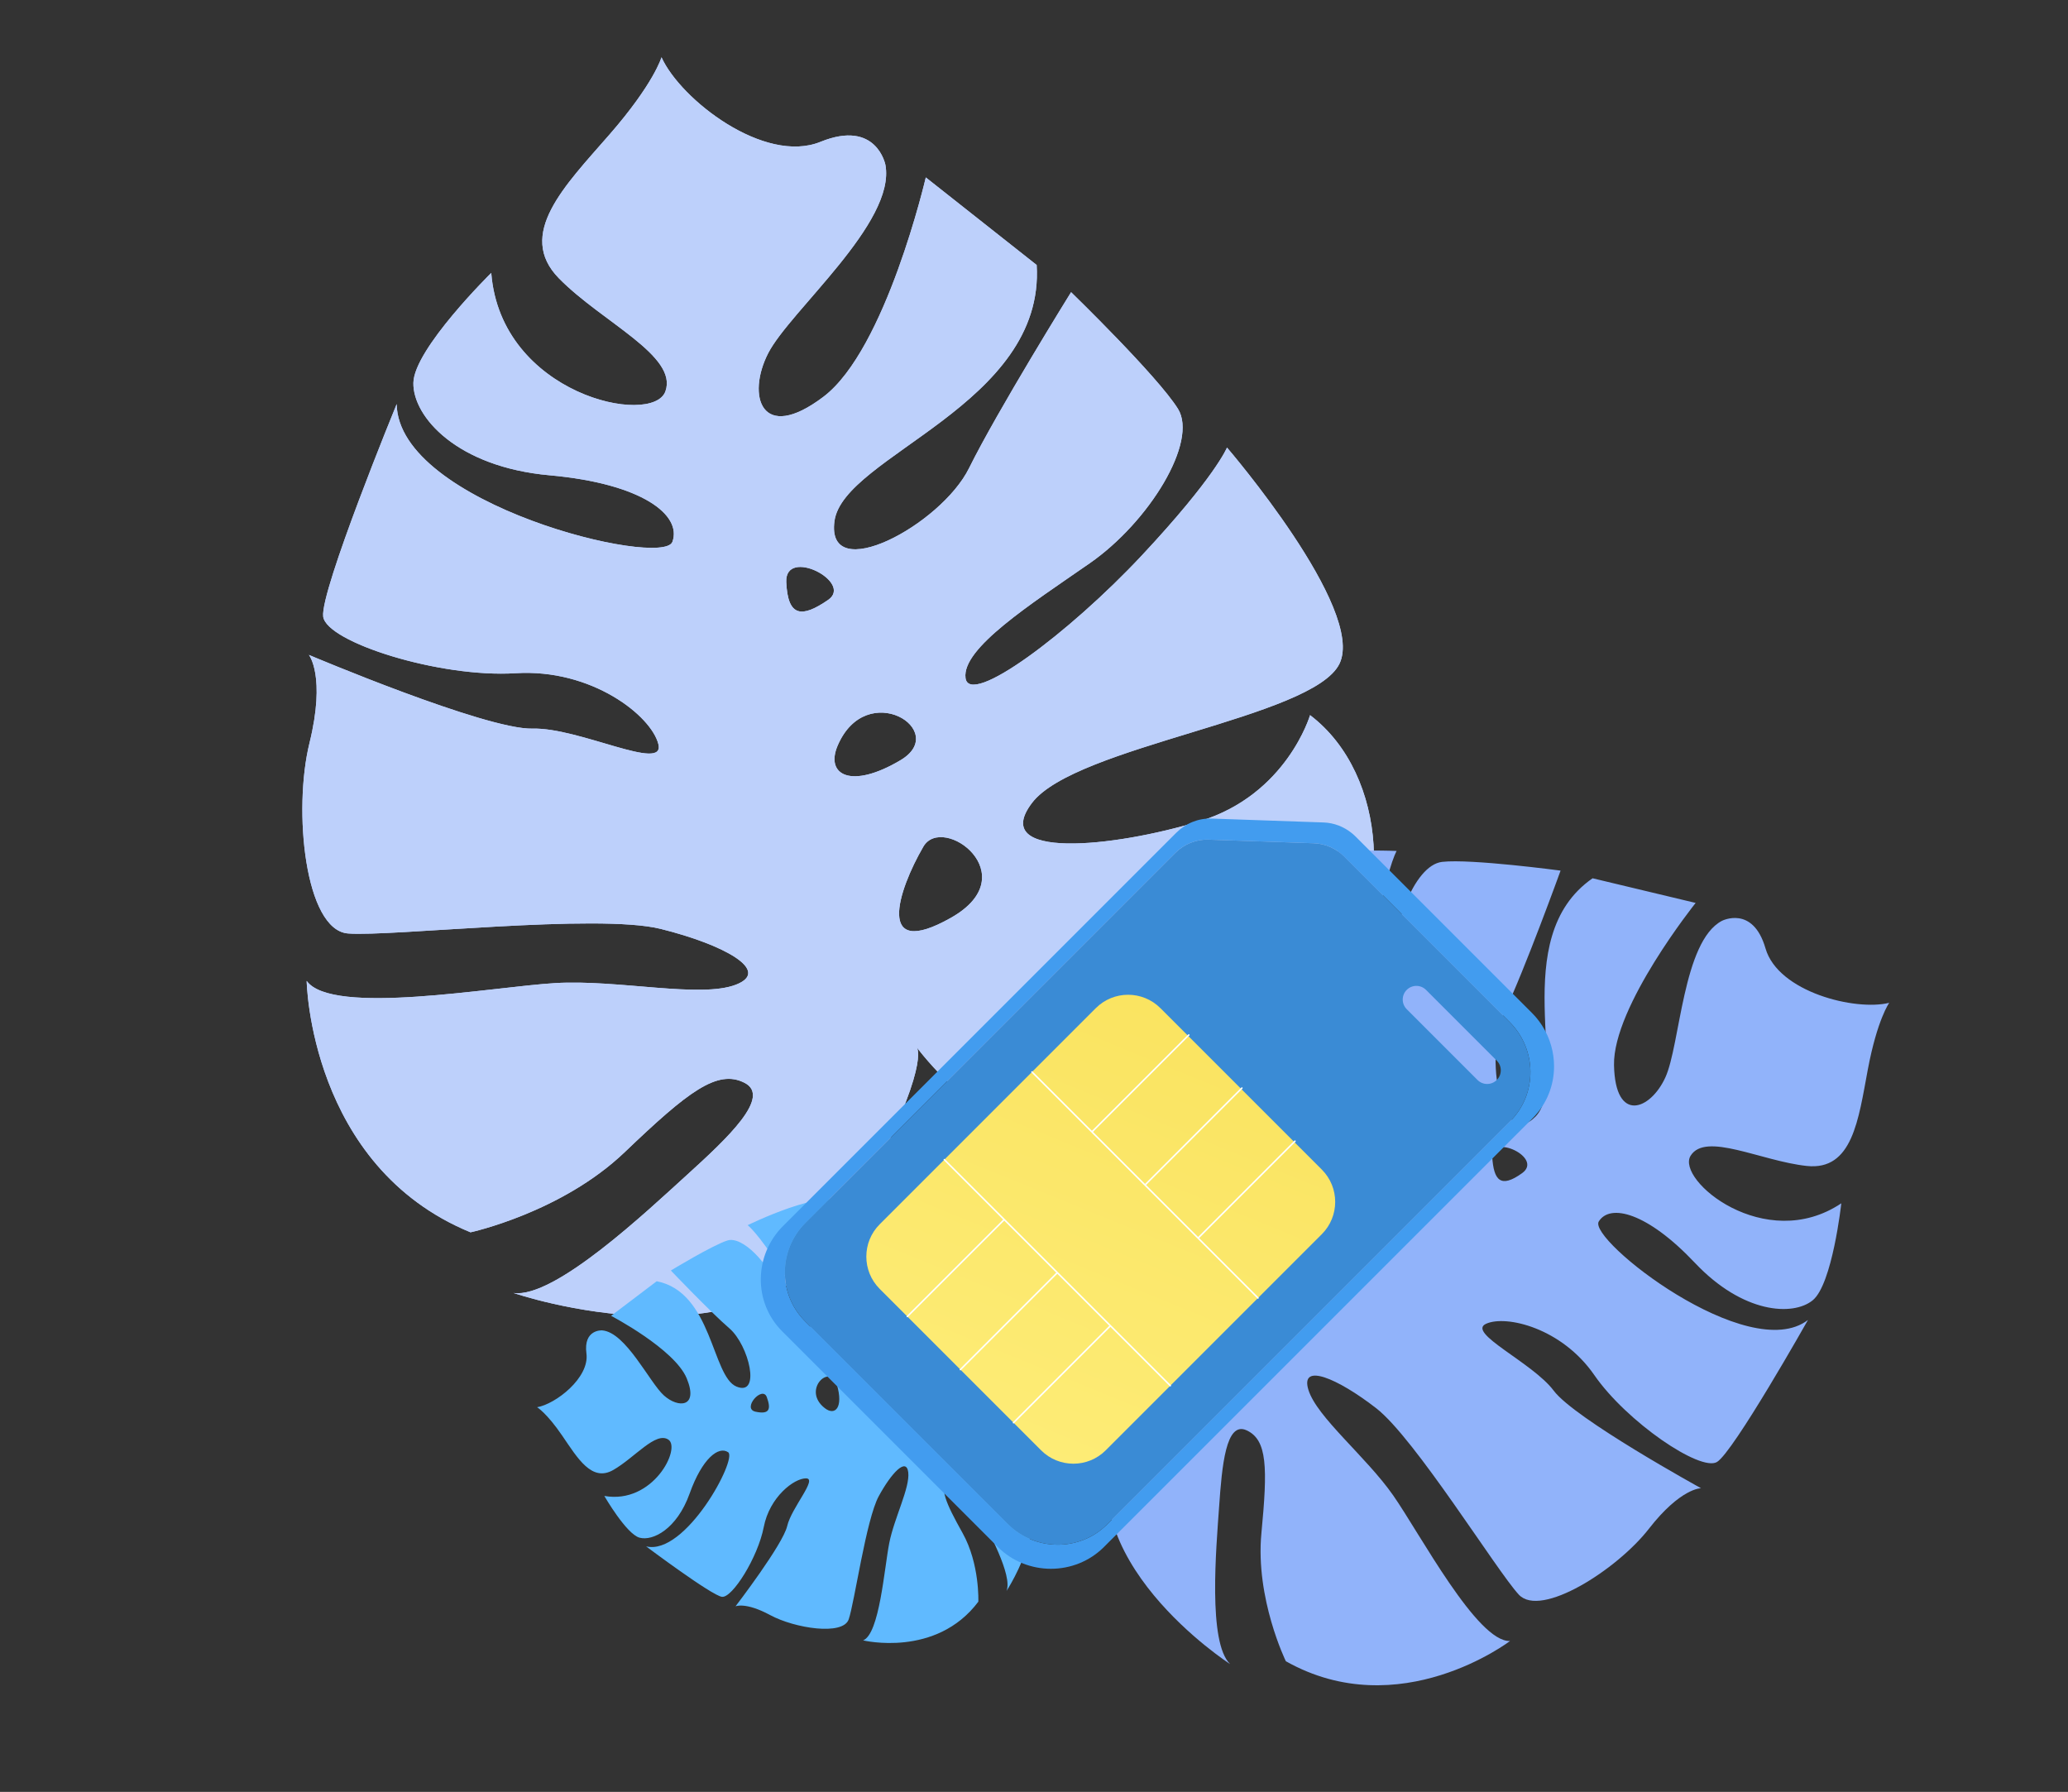 <?xml version="1.0" encoding="UTF-8"?> <svg xmlns="http://www.w3.org/2000/svg" width="419" height="363" viewBox="0 0 419 363" fill="none"><rect x="0" y="0" width="419" height="363" fill="#333333" stroke="none"/> <path d="M167.781 121.535C162.55 125.124 159.622 125.125 159.308 117.929C158.993 110.733 173.015 117.943 167.781 121.535ZM182.479 153.984C172.446 159.957 167.163 157.011 169.716 151.047C175.585 137.338 192.512 148.012 182.479 153.984ZM192.665 185.928C177.297 194.608 181.905 180.419 187.081 171.513C191.009 164.755 208.03 177.252 192.665 185.928ZM169.073 105.562C170.867 92.306 211.788 82.011 210.041 53.681L187.577 35.942C187.577 35.942 179.496 70.792 166.846 80.372C154.192 89.955 151.225 80.128 155.653 71.533C160.078 62.944 181.557 45.118 179.394 33.392C179.394 33.392 177.612 24.115 166.246 28.731C154.876 33.352 137.887 20.164 134.028 11.601C134.028 11.601 132.521 16.905 123.458 27.292C114.394 37.68 104.531 47.484 113.24 56.379C121.955 65.264 137.425 72.075 134.82 79.285C132.214 86.496 101.468 79.975 99.533 55.285C99.533 55.285 83.86 70.705 83.756 77.571C83.648 84.44 92.611 94.602 111.359 96.283C130.112 97.96 138.197 104.344 136.241 109.754C134.289 115.16 80.653 102.146 80.373 81.854C80.373 81.854 64.816 119.758 65.483 124.913C66.144 130.075 89.053 137.348 104.447 136.38C119.845 135.408 131.957 144.972 133.393 150.747C134.836 156.514 117.363 147.35 107.899 147.602C98.438 147.85 62.584 132.669 62.584 132.669C62.584 132.669 66.047 136.946 62.706 150.516C59.357 164.095 61.783 188.402 70.497 189.1C79.209 189.803 121.019 184.982 133.858 188.173C146.697 191.363 156.333 196.651 149.136 199.465C141.939 202.279 125.301 198.402 112.555 199.148C99.806 199.898 67.29 205.875 62.135 198.713C62.135 198.713 62.731 236.248 95.335 249.641C95.335 249.641 113.764 245.657 126.588 233.391C139.411 221.126 145.342 216.548 150.848 219.353C156.358 222.155 147.42 230.541 139.234 237.973C131.046 245.409 112.358 263.083 104.052 261.93C104.052 261.93 154.307 279.214 171.776 247.46C188.164 217.676 186.094 212.702 185.772 212.2C187.099 213.985 227.683 267.611 268.833 204.415C268.833 204.415 255.411 216.209 244.448 211.415C233.488 206.616 212.587 210.19 214.953 202.019C217.318 193.847 257.091 211.359 269.684 198.14C282.281 184.917 281.472 157.053 265.434 144.87C265.434 144.87 260.732 160.953 243.121 166.347C225.506 171.745 200.3 174.233 209.097 162.65C217.899 151.065 265.985 145.518 271.383 134.475C276.779 123.436 248.605 90.667 248.605 90.667C248.605 90.667 246.206 96.636 231.364 112.5C216.524 128.359 196.379 143.339 195.624 137.338C194.869 131.337 208.707 122.488 220.777 114.11C232.847 105.732 242.789 89.455 238.671 82.823C234.551 76.195 217.014 59.187 217.014 59.187C217.014 59.187 202.058 83.265 196.35 94.821C190.641 106.378 167.279 118.819 169.073 105.562Z" fill="#BDD0FB"></path> <path d="M167.781 121.535C162.55 125.124 159.622 125.125 159.308 117.929C158.993 110.733 173.015 117.943 167.781 121.535ZM182.479 153.984C172.446 159.957 167.163 157.011 169.716 151.047C175.585 137.338 192.512 148.012 182.479 153.984ZM192.665 185.928C177.297 194.608 181.905 180.419 187.081 171.513C191.009 164.755 208.03 177.252 192.665 185.928ZM169.073 105.562C170.867 92.306 211.788 82.011 210.041 53.681L187.577 35.942C187.577 35.942 179.496 70.792 166.846 80.372C154.192 89.955 151.225 80.128 155.653 71.533C160.078 62.944 181.557 45.118 179.394 33.392C179.394 33.392 177.612 24.115 166.246 28.731C154.876 33.352 137.887 20.164 134.028 11.601C134.028 11.601 132.521 16.905 123.458 27.292C114.394 37.68 104.531 47.484 113.24 56.379C121.955 65.264 137.425 72.075 134.82 79.285C132.214 86.496 101.468 79.975 99.533 55.285C99.533 55.285 83.86 70.705 83.756 77.571C83.648 84.44 92.611 94.602 111.359 96.283C130.112 97.96 138.197 104.344 136.241 109.754C134.289 115.16 80.653 102.146 80.373 81.854C80.373 81.854 64.816 119.758 65.483 124.913C66.144 130.075 89.053 137.348 104.447 136.38C119.845 135.408 131.957 144.972 133.393 150.747C134.836 156.514 117.363 147.35 107.899 147.602C98.438 147.85 62.584 132.669 62.584 132.669C62.584 132.669 66.047 136.946 62.706 150.516C59.357 164.095 61.783 188.402 70.497 189.1C79.209 189.803 121.019 184.982 133.858 188.173C146.697 191.363 156.333 196.651 149.136 199.465C141.939 202.279 125.301 198.402 112.555 199.148C99.806 199.898 67.29 205.875 62.135 198.713C62.135 198.713 62.731 236.248 95.335 249.641C95.335 249.641 113.764 245.657 126.588 233.391C139.411 221.126 145.342 216.548 150.848 219.353C156.358 222.155 147.42 230.541 139.234 237.973C131.046 245.409 112.358 263.083 104.052 261.93C104.052 261.93 154.307 279.214 171.776 247.46C188.164 217.676 186.094 212.702 185.772 212.2C187.099 213.985 227.683 267.611 268.833 204.415C268.833 204.415 255.411 216.209 244.448 211.415C233.488 206.616 212.587 210.19 214.953 202.019C217.318 193.847 257.091 211.359 269.684 198.14C282.281 184.917 281.472 157.053 265.434 144.87C265.434 144.87 260.732 160.953 243.121 166.347C225.506 171.745 200.3 174.233 209.097 162.65C217.899 151.065 265.985 145.518 271.383 134.475C276.779 123.436 248.605 90.667 248.605 90.667C248.605 90.667 246.206 96.636 231.364 112.5C216.524 128.359 196.379 143.339 195.624 137.338C194.869 131.337 208.707 122.488 220.777 114.11C232.847 105.732 242.789 89.455 238.671 82.823C234.551 76.195 217.014 59.187 217.014 59.187C217.014 59.187 202.058 83.265 196.35 94.821C190.641 106.378 167.279 118.819 169.073 105.562Z" fill="#BDD0FB"></path> <path d="M155.363 283.028C156.238 285.444 155.94 286.592 153.087 285.983C150.233 285.374 154.487 280.61 155.363 283.028ZM169.582 280.567C170.903 285.108 169.21 286.88 167.131 285.272C162.353 281.576 168.261 276.025 169.582 280.567ZM183.143 279.823C184.983 286.732 179.889 283.482 176.923 280.546C174.673 278.318 181.305 272.916 183.143 279.823ZM149.231 280.896C144.216 278.843 144.343 261.751 133.058 259.553L123.816 266.556C123.816 266.556 136.659 273.271 139.128 279.206C141.598 285.143 137.442 285.306 134.523 282.695C131.605 280.086 126.802 269.85 121.984 269.505C121.984 269.505 118.165 269.26 118.818 274.186C119.473 279.115 112.573 284.434 108.823 285.076C108.823 285.076 110.749 286.206 113.9 290.817C117.051 295.428 119.891 300.293 124.265 297.783C128.636 295.27 132.88 289.897 135.443 291.653C138.005 293.408 132.319 304.8 122.441 303.046C122.441 303.046 126.893 310.761 129.574 311.5C132.257 312.241 137.153 309.761 139.72 302.581C142.286 295.399 145.612 292.878 147.534 294.196C149.455 295.511 138.895 315.218 130.91 313.262C130.91 313.262 144.189 323.22 146.278 323.482C148.369 323.749 153.552 315.506 154.739 309.371C155.924 303.235 160.907 299.459 163.318 299.484C165.726 299.505 160.355 305.423 159.49 309.16C158.625 312.895 149.024 325.408 149.024 325.408C149.024 325.408 151.053 324.486 156.034 327.177C161.018 329.871 170.795 331.394 171.956 328.048C173.118 324.704 175.482 307.819 178.039 303.11C180.597 298.4 183.651 295.16 184.022 298.268C184.393 301.377 181.18 307.506 180.175 312.579C179.172 317.654 178.207 331.012 174.874 332.305C174.874 332.305 189.652 335.891 198.221 324.469C198.221 324.469 198.534 316.838 195.03 310.562C191.525 304.286 190.334 301.494 191.994 299.621C193.653 297.746 196.032 302.103 198.113 306.069C200.196 310.036 205.224 319.163 203.927 322.302C203.927 322.302 215.818 304.356 205.145 294.275C195.134 284.818 192.973 285.124 192.743 285.199C193.578 284.86 218.734 274.404 198.143 251.839C198.143 251.839 201.401 258.302 198.406 262.113C195.409 265.922 194.684 274.481 191.721 272.722C188.757 270.963 199.671 257.15 195.769 250.867C191.866 244.582 180.858 242.064 174.45 247.112C174.45 247.112 180.277 250.593 180.6 258.047C180.924 265.503 179.335 275.64 175.688 271.012C172.041 266.381 174.76 246.963 170.979 243.722C167.199 240.483 151.484 248.196 151.484 248.196C151.484 248.196 153.58 249.744 158.29 257.177C162.998 264.61 166.822 274.033 164.392 273.719C161.963 273.404 159.901 267.078 157.844 261.492C155.787 255.907 150.417 250.353 147.397 251.293C144.38 252.234 135.926 257.379 135.926 257.379C135.926 257.379 143.845 265.694 147.795 269.108C151.746 272.522 154.247 282.948 149.231 280.896Z" fill="#60BAFF"></path> <path d="M308.398 237.655C304.011 240.814 302.652 239.085 302.336 234.335C302.02 229.586 312.777 234.496 308.398 237.655ZM284.055 246.909C281.724 251.186 277.535 249.441 276.39 240.755C275.249 232.066 289.399 237.084 284.055 246.909ZM263.928 246.188C261.086 253.378 254.866 262.684 252.843 249.596C250.811 236.515 266.085 240.734 263.928 246.188ZM304.8 205.1C308.955 196.369 316.191 176.369 316.191 176.369C316.191 176.369 298.026 173.938 292.206 174.596C286.388 175.248 281.416 188.668 282.09 199.669C282.76 210.674 283.975 222.934 280.089 225.279C276.207 227.622 275.67 208.794 278.117 192.685C280.569 176.574 282.97 172.385 282.97 172.385C282.97 172.385 250.578 171.012 246.582 179.319C242.583 187.629 261.652 218.537 258.918 229.101C256.183 239.665 245.94 223.661 240.933 210.781C235.934 197.894 243.221 187.655 243.221 187.655C228.593 183.864 211.802 196.336 209.866 209.896C207.931 223.455 236.721 238.754 233.007 243.942C229.292 249.131 221.69 235.161 213.771 230.928C205.855 226.699 206.567 213.312 206.567 213.312C188.455 266.913 238.897 265.91 240.565 265.86C240.119 265.907 236.227 266.995 226.298 290.483C215.709 315.533 249.235 337.106 249.235 337.106C244.698 332.745 246.428 313.528 247.004 305.253C247.583 296.974 248.368 287.815 252.579 289.756C256.791 291.698 256.846 297.319 255.577 310.575C254.312 323.827 260.528 336.531 260.528 336.531C283.561 349.515 305.953 332.43 305.953 332.43C299.337 332.718 287.749 310.785 282.273 302.929C276.785 295.076 266.776 287.07 265.09 281.528C263.401 275.982 270.995 279.198 278.838 285.279C286.683 291.364 303.268 318.234 307.728 323.04C312.192 327.843 327.639 317.981 334.078 309.704C340.522 301.426 344.646 301.481 344.646 301.481C344.646 301.481 319.048 287.414 314.802 281.723C310.551 276.034 297.037 269.997 301.104 268.165C305.172 266.334 316.431 269.024 323.011 278.544C329.597 288.065 344.522 298.176 347.872 296.171C351.218 294.168 366.316 267.395 366.316 267.395C354.23 276.659 321.649 251.107 323.93 247.442C326.203 243.782 333.723 245.58 343.424 255.844C353.124 266.108 363.275 266.667 367.268 263.417C371.265 260.164 373.069 243.765 373.069 243.765C357.625 254.098 339.498 239.011 342.536 234.13C345.571 229.245 356.774 235.194 366.055 236.196C375.342 237.198 376.534 226.829 378.441 216.666C380.352 206.501 382.777 203.149 382.777 203.149C375.939 204.854 360.28 200.975 357.714 192.134C355.157 183.289 348.867 186.549 348.867 186.549C340.95 190.724 340.431 211.656 337.425 218.253C334.421 224.854 327.253 227.669 327.017 215.769C326.785 203.866 343.558 182.913 343.558 182.913L322.676 177.92C305.174 190.057 318.12 218.943 311.145 226.158C304.168 233.37 300.645 213.832 304.8 205.1Z" fill="#91B3FA"></path> <path d="M310.531 226.532L235.06 302.003L223.674 313.389C217.778 319.285 208.051 319.27 202.155 313.374L158.482 269.701C152.587 263.806 152.757 254.263 158.652 248.368L238.316 168.705C240.231 166.789 242.792 165.729 245.5 165.826L266.769 166.565L268.186 166.615C270.289 166.69 272.273 167.47 273.893 168.78C274.173 169.006 274.442 169.248 274.699 169.505L286.641 181.447L296.104 190.91L297.809 192.615L308.577 203.383L310.362 205.168C310.569 205.374 310.769 205.586 310.961 205.802C311.542 206.45 312.057 207.137 312.508 207.854C314.076 210.34 314.869 213.179 314.869 216.013C314.87 219.825 313.438 223.625 310.531 226.532ZM163.216 247.693C157.674 253.235 157.593 262.138 163.134 267.68L204.189 308.735C209.731 314.276 218.784 314.345 224.326 308.804L305.977 227.153C311.518 221.612 311.419 212.588 305.877 207.047L272.353 173.522C270.713 171.882 268.527 170.91 266.209 170.826L244.87 170.092C242.324 170.001 239.903 171.006 238.102 172.806L163.216 247.693Z" fill="#429CEF"></path> <path d="M305.976 227.155L224.326 308.805C218.784 314.346 209.731 314.278 204.189 308.736L163.134 267.681C157.593 262.139 157.674 253.236 163.216 247.695L238.102 172.808C239.903 171.007 242.324 170.003 244.87 170.094L266.209 170.827C268.526 170.911 270.712 171.884 272.352 173.525L305.876 207.049C311.418 212.59 311.518 221.613 305.976 227.155ZM285.017 200.53C283.937 201.61 283.937 203.361 285.017 204.44L299.357 218.781C300.438 219.861 302.189 219.861 303.268 218.781C304.348 217.701 304.348 215.95 303.268 214.87L288.927 200.529C287.848 199.45 286.097 199.45 285.017 200.53Z" fill="#3A8BD5"></path> <path d="M235.11 204.227C231.496 200.614 225.637 200.614 222.023 204.227L178.237 248.014C174.623 251.628 174.623 257.487 178.237 261.101L210.942 293.806C214.555 297.419 220.415 297.419 224.029 293.806L267.815 250.019C271.429 246.405 271.429 240.546 267.815 236.932L235.11 204.227Z" fill="url(#paint0_linear_784_3455)"></path> <path d="M237.232 280.823C237.171 280.884 237.072 280.884 237.011 280.823L191.219 235.031C191.158 234.97 191.158 234.872 191.219 234.811C191.281 234.749 191.379 234.75 191.44 234.811L237.232 280.602C237.293 280.663 237.293 280.762 237.232 280.823Z" fill="white"></path> <path d="M254.995 263.059C254.934 263.121 254.835 263.121 254.774 263.059L208.983 217.268C208.922 217.207 208.922 217.108 208.983 217.047C209.043 216.987 209.143 216.986 209.204 217.047L254.995 262.839C255.056 262.9 255.056 262.999 254.995 263.059Z" fill="white"></path> <path d="M203.499 247.253L183.944 266.808C183.883 266.869 183.784 266.869 183.723 266.808C183.662 266.747 183.662 266.648 183.723 266.587L203.278 247.032C203.339 246.971 203.438 246.971 203.499 247.032C203.56 247.093 203.56 247.192 203.499 247.253Z" fill="white"></path> <path d="M214.255 258.009L194.7 277.564C194.639 277.625 194.54 277.625 194.479 277.564C194.418 277.503 194.418 277.404 194.479 277.343L214.034 257.788C214.095 257.727 214.194 257.727 214.255 257.788C214.316 257.849 214.316 257.948 214.255 258.009Z" fill="white"></path> <path d="M225.01 268.764L205.455 288.319C205.394 288.38 205.296 288.38 205.235 288.319C205.173 288.258 205.174 288.159 205.235 288.098L224.789 268.543C224.851 268.482 224.949 268.482 225.01 268.543C225.071 268.604 225.071 268.703 225.01 268.764Z" fill="white"></path> <path d="M240.98 209.771L221.425 229.327C221.364 229.388 221.265 229.388 221.204 229.327C221.143 229.266 221.143 229.167 221.204 229.106L240.76 209.551C240.821 209.489 240.92 209.49 240.98 209.551C241.042 209.612 241.042 209.71 240.98 209.771Z" fill="white"></path> <path d="M251.736 220.528L232.181 240.083C232.119 240.144 232.021 240.144 231.96 240.083C231.899 240.022 231.899 239.923 231.96 239.862L251.515 220.307C251.576 220.246 251.675 220.246 251.736 220.307C251.797 220.368 251.797 220.467 251.736 220.528Z" fill="white"></path> <path d="M262.491 231.284L242.936 250.839C242.875 250.9 242.776 250.9 242.715 250.839C242.654 250.778 242.654 250.679 242.715 250.618L262.27 231.063C262.331 231.002 262.43 231.002 262.491 231.063C262.552 231.124 262.552 231.223 262.491 231.284Z" fill="white"></path> <defs> <linearGradient id="paint0_linear_784_3455" x1="321.964" y1="6.748" x2="188.523" y2="333.507" gradientUnits="userSpaceOnUse"> <stop stop-color="#F1D030"></stop> <stop offset="1" stop-color="#FFF080"></stop> </linearGradient> </defs> </svg> 